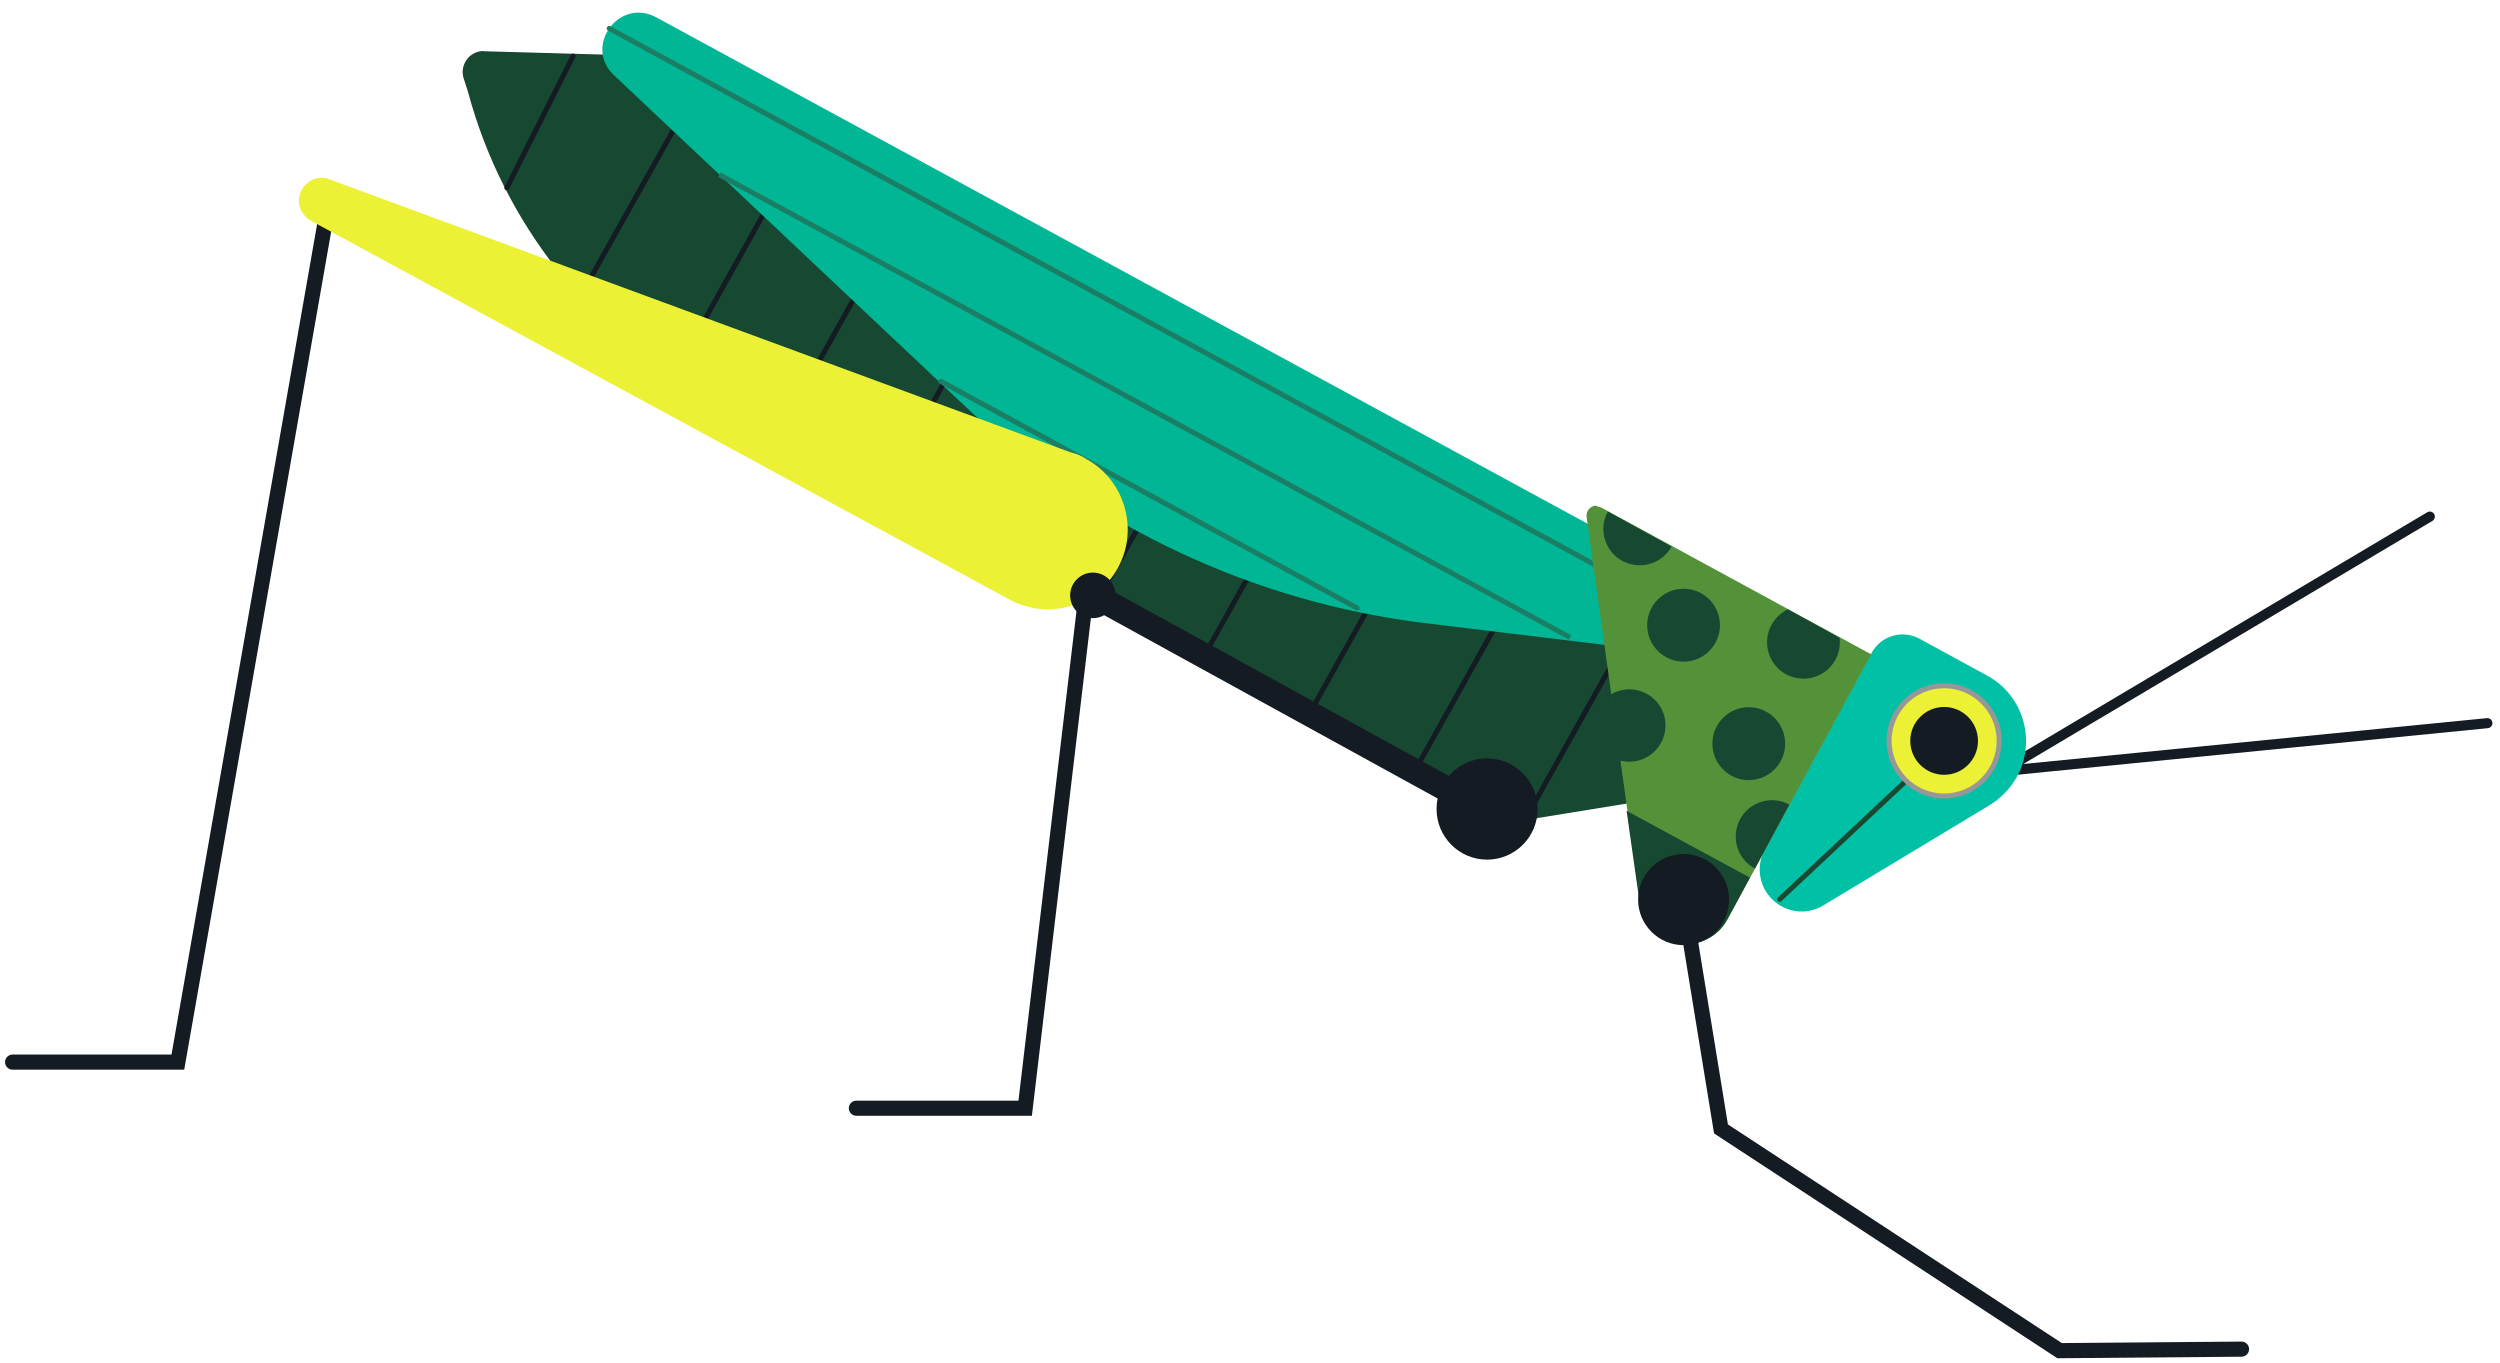 <svg xmlns="http://www.w3.org/2000/svg" xmlns:xlink="http://www.w3.org/1999/xlink" version="1.1" width="247.846" height="135.152" viewBox="0.151 -0.516 247.846 135.152">
  <!-- Exported by Scratch - http://scratch.mit.edu/ -->
  <g id="ID0.4412280395627022">
    <g id="Page-1">
      <g id="Grasshopper-6Grasshopper-6">
        <path id="Path" fill="#174832" stroke="none" stroke-width="1" d="M 166.687 78.292 L 148.149 81.304 L 70.591 39.095 C 58.767 32.621 50.05 21.629 46.543 8.58 L 46.092 7.175 C 45.791 6.071 46.442 4.917 47.545 4.615 C 47.745 4.565 47.945 4.515 48.146 4.565 L 71.543 5.218 L 175.605 61.831 L 166.687 78.292 Z "/>
        <g id="Group">
          <path id="Path" fill="none" stroke="#151B22" stroke-width="0.5" d="M 165.134 56.042 L 150.404 82.441 "/>
          <path id="Path" fill="none" stroke="#151B22" stroke-width="0.5" d="M 154.663 50.32 L 139.933 76.77 "/>
          <path id="Path" fill="none" stroke="#151B22" stroke-width="0.5" d="M 144.241 44.649 L 129.512 71.048 "/>
          <path id="Path" fill="none" stroke="#151B22" stroke-width="0.5" d="M 133.77 38.978 L 119.04 65.377 "/>
          <path id="Path" fill="none" stroke="#151B22" stroke-width="0.5" d="M 123.299 33.306 L 108.569 59.706 "/>
          <path id="Path" fill="none" stroke="#151B22" stroke-width="0.5" d="M 112.878 27.585 L 98.148 54.034 "/>
          <path id="Path" fill="none" stroke="#151B22" stroke-width="0.5" d="M 102.406 21.914 L 87.676 48.313 "/>
          <path id="Path" fill="none" stroke="#151B22" stroke-width="0.5" d="M 91.985 16.242 L 77.255 42.642 "/>
          <path id="Path" fill="none" stroke="#151B22" stroke-width="0.5" d="M 81.514 10.521 L 66.784 36.97 "/>
          <path id="Path" fill="none" stroke="#151B22" stroke-width="0.5" d="M 70.642 5.703 L 57.615 28.99 "/>
          <path id="Path" fill="none" stroke="#151B22" stroke-width="0.5" stroke-linecap="round" d="M 56.964 5.05 L 50.401 18.099 "/>
        </g>
        <g id="Group">
          <path id="Path" fill="#00B694" stroke="none" stroke-width="1" d="M 164.714 55.306 L 65.211 1.203 C 61.504 -0.805 57.947 4.114 61.053 6.974 L 95.974 39.898 C 108.499 51.692 124.482 59.221 141.567 61.278 L 163.511 63.938 L 164.714 55.306 Z "/>
          <g id="Path">
            <path id="ID0.5667681498453021" fill="none" stroke="#1B7E64" stroke-width="0.5" stroke-linecap="round" d="M 164.212 58.713 L 60.551 2.301 "/>
            <path id="ID0.18504757527261972" fill="none" stroke="#1B7E64" stroke-width="0.5" d="M 155.795 62.678 L 71.473 16.806 "/>
            <path id="ID0.894962977617979" fill="none" stroke="#1B7E64" stroke-width="0.5" stroke-linecap="round" d="M 134.702 59.767 L 93.418 37.283 "/>
          </g>
        </g>
        <g id="Group">
          <path id="Path" fill="none" stroke="#151B22" stroke-width="1" stroke-linecap="round" d="M 241.036 50.7 L 198.549 75.945 L 246.747 71.177 "/>
          <path id="Path" fill="#00C0A5" stroke="none" stroke-width="1" d="M 190.433 62.796 L 197.146 66.459 C 200.754 68.417 202.056 72.934 200.102 76.497 C 199.451 77.652 198.549 78.605 197.397 79.308 L 180.913 89.245 C 178.959 90.45 176.404 89.797 175.202 87.84 C 174.45 86.585 174.4 84.979 175.102 83.724 L 185.673 64.251 C 186.625 62.495 188.729 61.892 190.433 62.796 C 190.433 62.796 190.433 62.796 190.433 62.796 Z "/>
          <path id="Path" fill="none" stroke="#174832" stroke-width="0.5" stroke-linecap="round" d="M 176.583 88.643 L 191.034 75.092 "/>
          <path id="Oval" fill="#ECF135" stroke="#979797" stroke-width="0.5" stroke-linecap="round" d="M 192.888 67.463 C 194.394 67.463 195.76 68.076 196.748 69.067 C 197.737 70.057 198.349 71.424 198.349 72.934 C 198.349 74.443 197.737 75.811 196.748 76.801 C 195.76 77.791 194.394 78.404 192.888 78.404 C 191.381 78.404 190.016 77.791 189.027 76.801 C 188.039 75.811 187.427 74.443 187.427 72.934 C 187.427 71.424 188.039 70.057 189.027 69.067 C 190.016 68.076 191.381 67.463 192.888 67.463 Z "/>
          <path id="Oval" fill="#151B22" stroke="none" stroke-width="1" d="M 192.888 69.571 C 193.814 69.571 194.653 69.948 195.261 70.557 C 195.868 71.165 196.245 72.006 196.245 72.934 C 196.245 73.861 195.868 74.702 195.261 75.311 C 194.653 75.92 193.814 76.296 192.888 76.296 C 191.962 76.296 191.122 75.92 190.515 75.311 C 189.907 74.702 189.531 73.861 189.531 72.934 C 189.531 72.006 189.907 71.165 190.515 70.557 C 191.122 69.948 191.962 69.571 192.888 69.571 Z "/>
        </g>
        <g id="Group">
          <path id="Path" fill="none" stroke="#151B22" stroke-width="1.5" stroke-linecap="round" d="M 1.401 104.78 L 17.784 104.78 L 32.965 18.204 "/>
          <path id="Path" fill="#ECF135" stroke="none" stroke-width="1" d="M 106.214 44.302 L 32.915 17.301 C 31.763 16.799 30.46 17.351 29.959 18.505 C 29.708 19.158 29.708 19.861 30.059 20.463 C 30.31 20.864 30.66 21.216 31.061 21.416 L 100.202 58.907 C 104.059 61.015 108.869 59.61 110.974 55.796 C 113.078 51.981 111.675 47.113 107.867 45.005 C 107.366 44.654 106.815 44.453 106.214 44.302 Z "/>
        </g>
        <g id="Group">
          <path id="Path" fill="none" stroke="#151B22" stroke-width="1.5" stroke-linecap="round" d="M 85.051 109.35 L 101.785 109.35 L 107.747 59.061 "/>
          <path id="Oval" fill="#151B22" stroke="none" stroke-width="1" d="M 108.498 56.25 C 109.12 56.25 109.684 56.503 110.092 56.912 C 110.5 57.321 110.753 57.886 110.753 58.509 C 110.753 59.132 110.5 59.696 110.092 60.105 C 109.684 60.514 109.12 60.767 108.498 60.767 C 107.876 60.767 107.313 60.514 106.905 60.105 C 106.497 59.696 106.244 59.132 106.244 58.509 C 106.244 57.886 106.497 57.321 106.905 56.912 C 107.313 56.503 107.876 56.25 108.498 56.25 Z "/>
          <path id="Oval" fill="#151B22" stroke="none" stroke-width="1" d="M 147.578 74.669 C 148.96 74.669 150.213 75.232 151.12 76.14 C 152.027 77.049 152.588 78.304 152.588 79.688 C 152.588 81.073 152.027 82.328 151.12 83.236 C 150.213 84.145 148.96 84.707 147.578 84.707 C 146.196 84.707 144.943 84.145 144.036 83.236 C 143.129 82.328 142.568 81.073 142.568 79.688 C 142.568 78.304 143.129 77.049 144.036 76.14 C 144.943 75.232 146.196 74.669 147.578 74.669 Z "/>
          <path id="Path" fill="none" stroke="#151B22" stroke-width="2.5" d="M 148.079 80.19 L 107.897 58.107 "/>
        </g>
        <g id="Group">
          <path id="Path" fill="#54923A" stroke="none" stroke-width="1" d="M 158.903 49.802 L 185.658 64.357 L 171.429 90.606 C 170.226 92.864 167.421 93.718 165.166 92.463 C 163.863 91.76 162.962 90.455 162.761 89 L 157.45 50.756 C 157.35 50.204 157.751 49.702 158.302 49.602 C 158.502 49.702 158.703 49.752 158.903 49.802 Z "/>
          <g id="Oval">
            <path id="ID0.5177528047934175" fill="#174832" stroke="none" stroke-width="1" d="M 167.058 57.851 C 168.053 57.851 168.955 58.255 169.608 58.91 C 170.261 59.564 170.665 60.467 170.665 61.464 C 170.665 62.461 170.261 63.365 169.608 64.019 C 168.955 64.673 168.053 65.078 167.058 65.078 C 166.062 65.078 165.161 64.673 164.508 64.019 C 163.855 63.365 163.45 62.461 163.45 61.464 C 163.45 60.467 163.855 59.564 164.508 58.91 C 165.161 58.255 166.062 57.851 167.058 57.851 Z "/>
            <path id="ID0.40607858868315816" fill="#174832" stroke="none" stroke-width="1" d="M 173.521 69.595 C 174.516 69.595 175.418 70 176.071 70.654 C 176.724 71.308 177.128 72.211 177.128 73.208 C 177.128 74.205 176.724 75.109 176.071 75.763 C 175.418 76.417 174.516 76.822 173.521 76.822 C 172.526 76.822 171.624 76.417 170.971 75.763 C 170.318 75.109 169.913 74.205 169.913 73.208 C 169.913 72.211 170.318 71.308 170.971 70.654 C 171.624 70 172.526 69.595 173.521 69.595 Z "/>
          </g>
          <path id="Path" fill="#174832" stroke="none" stroke-width="1" d="M 162.711 89.05 C 162.911 90.505 163.813 91.81 165.116 92.513 C 167.37 93.718 170.176 92.915 171.379 90.656 L 173.633 86.49 L 161.408 79.865 L 162.711 89.05 Z "/>
          <path id="Path" fill="#174832" stroke="none" stroke-width="1" d="M 161.659 67.82 C 161.008 67.82 160.356 68.021 159.855 68.322 L 160.757 74.897 C 161.058 74.947 161.358 74.997 161.659 74.997 C 163.663 74.997 165.266 73.391 165.266 71.384 C 165.266 69.376 163.613 67.82 161.659 67.82 Z "/>
          <path id="Path" fill="#174832" stroke="none" stroke-width="1" d="M 177.391 59.89 C 176.188 60.493 175.337 61.697 175.337 63.153 C 175.337 65.16 176.94 66.766 178.944 66.766 C 180.948 66.766 182.551 65.16 182.551 63.153 C 182.551 63.002 182.551 62.852 182.501 62.701 L 177.391 59.89 Z "/>
          <path id="Path" fill="#174832" stroke="none" stroke-width="1" d="M 159.555 50.204 C 159.254 50.706 159.104 51.308 159.104 51.91 C 159.104 53.918 160.707 55.524 162.711 55.524 C 164.064 55.524 165.266 54.771 165.867 53.667 L 159.555 50.204 Z "/>
          <path id="Path" fill="#174832" stroke="none" stroke-width="1" d="M 177.541 79.263 C 177.04 78.962 176.439 78.812 175.838 78.812 C 173.834 78.812 172.23 80.418 172.23 82.425 C 172.23 83.78 172.982 84.985 174.134 85.587 L 177.541 79.263 Z "/>
        </g>
        <g id="Group">
          <path id="Path" fill="none" stroke="#151B22" stroke-width="1.5" stroke-linecap="round" d="M 222.372 133.236 L 204.335 133.386 L 170.767 111.404 L 167.06 88.668 "/>
          <path id="Oval" fill="#151B22" stroke="none" stroke-width="1" d="M 167.06 84.151 C 168.304 84.151 169.431 84.657 170.247 85.475 C 171.064 86.293 171.569 87.422 171.569 88.668 C 171.569 89.915 171.064 91.044 170.247 91.861 C 169.431 92.679 168.304 93.185 167.06 93.185 C 165.816 93.185 164.688 92.679 163.872 91.861 C 163.056 91.044 162.551 89.915 162.551 88.668 C 162.551 87.422 163.056 86.293 163.872 85.475 C 164.688 84.657 165.816 84.151 167.06 84.151 Z "/>
        </g>
      </g>
    </g>
  </g>
</svg>